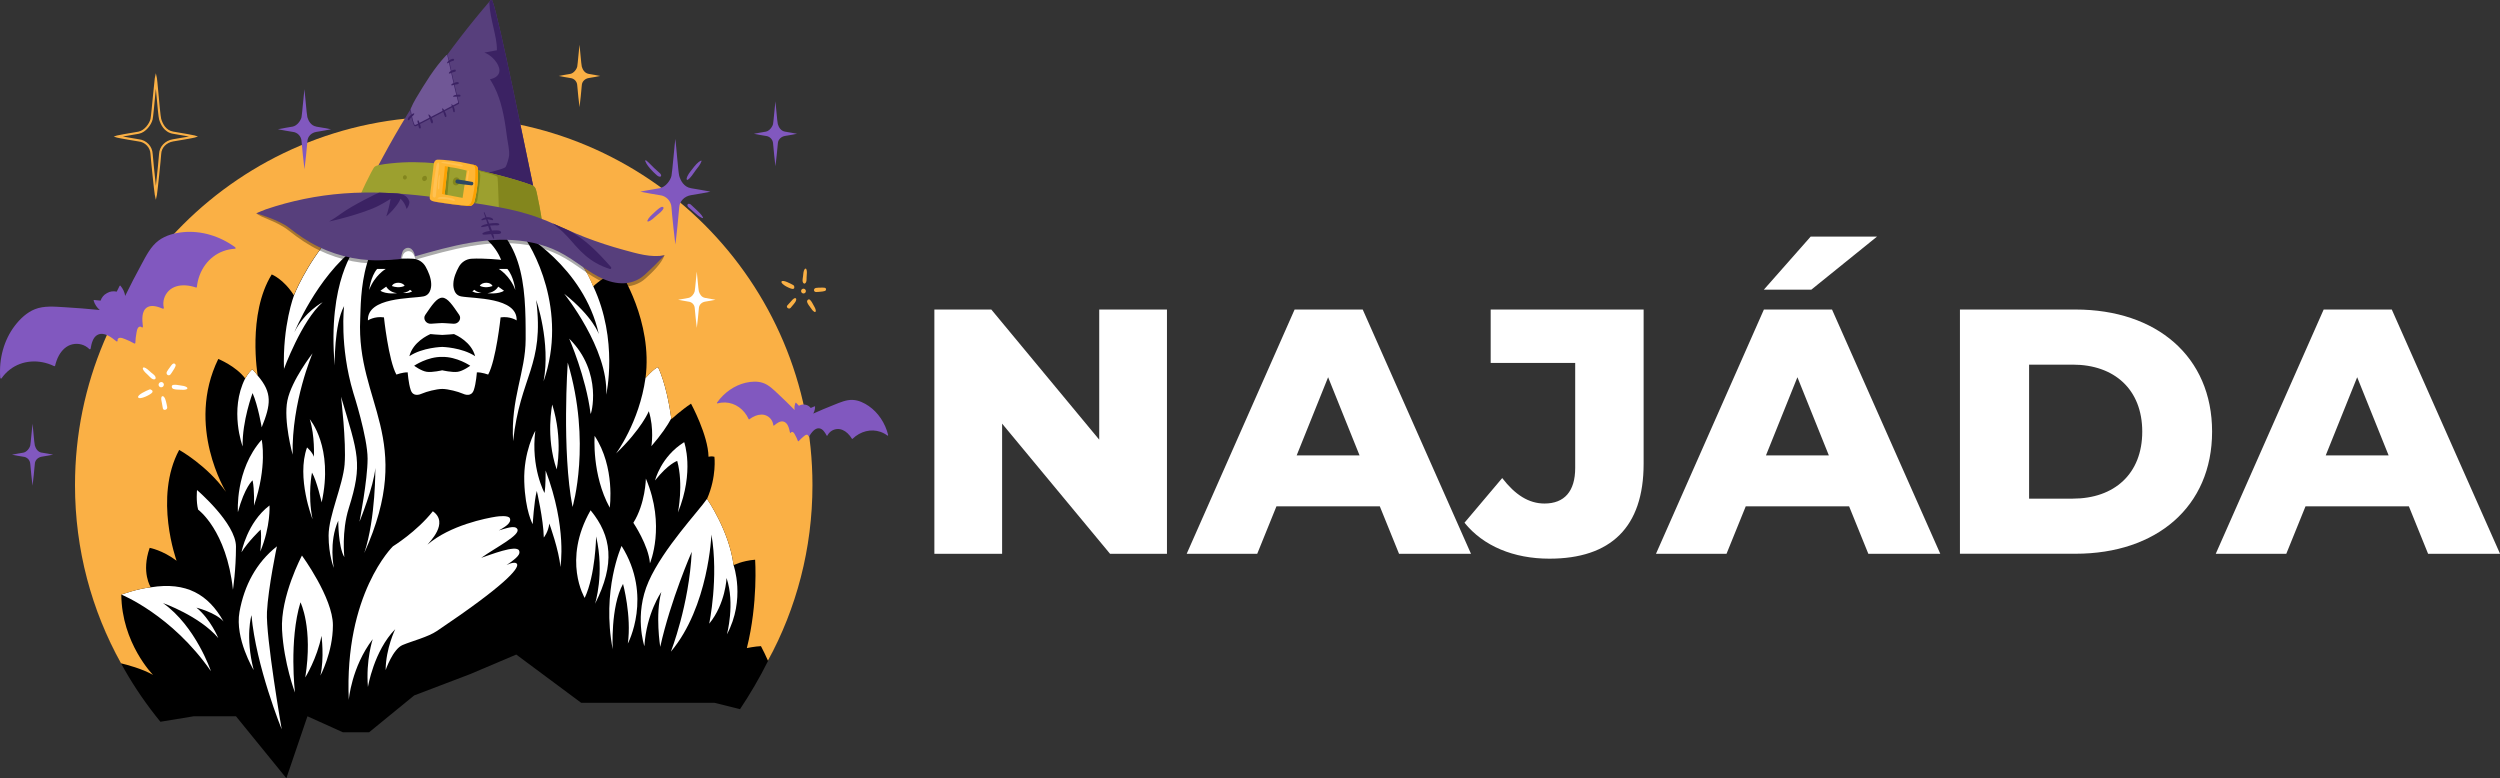 <svg width="771" height="240" viewBox="0 0 771 240" fill="none" xmlns="http://www.w3.org/2000/svg">
<rect x="0" y="0" width="771" height="240" fill="#333333" stroke="none"/>
<g clip-path="url(#clip0_7138_54762)">
<path d="M359.891 95.458V170.785H342.331L309.051 130.65V170.785H288.16V95.458H305.72L339 135.593V95.458H359.891Z" fill="white"/>
<path d="M425.532 156.149H393.658L387.73 170.785H365.977L399.256 95.458H420.264L453.65 170.785H431.46L425.532 156.149ZM419.285 140.439L409.59 116.333L399.894 140.439H419.285Z" fill="white"/>
<path d="M451.648 161.208L463.281 147.433C467.261 152.599 471.465 155.288 476.318 155.288C482.459 155.288 485.79 151.525 485.79 144.319V111.922H459.726V95.458H506.894V143.022C506.894 162.601 496.773 172.294 477.818 172.294C466.835 172.294 457.459 168.425 451.648 161.208Z" fill="white"/>
<path d="M570.263 156.149H538.388L532.46 170.785H510.707L543.986 95.458H564.995L598.38 170.785H576.191L570.263 156.149ZM558.62 89.325H543.976L558.407 72.967H578.873L558.62 89.325ZM564.016 140.439L554.32 116.333L544.625 140.439H564.016Z" fill="white"/>
<path d="M604.445 95.458H640.098C665.087 95.458 682.21 109.988 682.21 133.116C682.21 156.245 665.087 170.774 640.098 170.774H604.445V95.447V95.458ZM639.236 153.779C652.049 153.779 660.67 146.136 660.67 133.116C660.67 120.096 652.049 112.454 639.236 112.454H625.773V153.779H639.236Z" fill="white"/>
<path d="M742.896 156.149H711.021L705.093 170.785H683.34L716.619 95.458H737.628L771.013 170.785H748.823L742.896 156.149ZM736.648 140.439L726.953 116.333L717.258 140.439H736.648Z" fill="white"/>
<path d="M59.802 220.9H72.775L88.314 240L94.816 220.9L105.735 225.832H113.834L127.734 214.47L145.038 207.88L159.214 201.864L179.233 216.744H220.345L228.221 218.71C240.598 200.163 249.985 176.663 249.985 148.581C249.985 107.958 238.076 130.214 212.544 118.161C207.372 115.717 200.06 85.222 193.494 75.943C198.507 80.673 207.287 88.167 200.561 77.761C198.304 74.264 161.886 58.3 159.534 54.324C127.617 0.436 22.894 86.073 23.373 148.581C23.596 177.704 32.951 202.385 49.468 222.59L59.813 220.889L59.802 220.9Z" fill="black"/>
<path d="M118.944 82.937H116.305C114.304 85.297 113.836 89.453 113.836 89.453C115.496 84.935 118.955 82.937 118.955 82.937H118.944Z" fill="white"/>
<path d="M122.443 90.43C119.932 90.09 119.112 88.39 119.112 88.39L117.324 89.665C119.048 90.834 122.443 90.43 122.443 90.43Z" fill="white"/>
<path d="M127.084 89.846C126.796 89.602 126.456 89.378 126.456 89.378C125.594 90.229 124.242 90.335 124.242 90.335C126.147 90.558 127.084 89.857 127.084 89.857V89.846Z" fill="white"/>
<path d="M124.784 88.135C124.145 86.902 121.41 86.838 120.867 88.22C123.294 89.07 124.784 88.135 124.784 88.135Z" fill="white"/>
<path d="M153.816 82.937C153.816 82.937 157.265 84.935 158.935 89.453C158.935 89.453 158.467 85.297 156.466 82.937H153.827H153.816Z" fill="white"/>
<path d="M150.316 90.43C150.316 90.43 153.701 90.834 155.435 89.665L153.648 88.39C153.648 88.39 152.839 90.09 150.327 90.43H150.316Z" fill="white"/>
<path d="M145.676 89.846C145.676 89.846 146.612 90.558 148.517 90.324C148.517 90.324 147.166 90.229 146.304 89.368C146.304 89.368 145.963 89.591 145.676 89.835V89.846Z" fill="white"/>
<path d="M147.977 88.135C147.977 88.135 149.467 89.07 151.893 88.22C151.34 86.838 148.615 86.912 147.977 88.135Z" fill="white"/>
<path d="M87.527 113.899C87.527 113.899 93.029 98.859 99.511 93.205C99.511 93.205 94.009 96.032 90.773 102.473C90.773 102.473 97.595 85.626 109.706 76.337C109.706 76.337 100.926 86.732 103.225 112.709C103.225 112.709 103.012 100.06 106.12 94.395C106.12 94.395 104.63 106.661 108.972 121.18C108.972 121.18 113.367 134.827 113.367 141.47C113.367 148.113 110.866 160.889 110.866 160.889C110.866 160.889 115.304 149.984 115.751 144.308C115.751 144.308 115.922 159.752 112.346 170.54C128.32 135.104 109.845 124.432 111.09 98.424C111.377 92.514 110.579 70.087 128.48 64.007C128.48 64.007 132.63 63.38 134.504 67.302C134.504 67.302 121.999 70.65 118.252 80.131C118.252 80.131 123.52 79.568 127.373 79.791C129.012 79.887 130.481 80.833 131.279 82.278C132.077 83.713 132.939 85.68 132.982 87.529C132.982 87.529 133.237 90.898 130.598 91.408C126.852 92.131 113.187 91.61 113.463 98.817C113.463 98.817 115.464 97.456 118.412 97.881C118.412 97.881 119.817 111.125 122.243 115.515C122.243 115.515 124.202 114.792 125.734 114.834C125.734 114.834 125.947 118.161 126.671 120.287C127.394 122.413 129.31 121.775 130.342 121.307C131.364 120.84 134.557 119.947 136.398 119.947C138.239 119.947 141.432 120.84 142.454 121.307C143.475 121.775 145.391 122.413 146.125 120.287C146.849 118.161 147.062 114.834 147.062 114.834C148.594 114.792 150.553 115.515 150.553 115.515C152.979 111.125 154.384 97.881 154.384 97.881C157.321 97.456 159.333 98.817 159.333 98.817C159.609 91.61 145.944 92.131 142.198 91.408C139.559 90.898 139.814 87.529 139.814 87.529C139.857 85.68 140.719 83.713 141.517 82.278C142.315 80.843 143.784 79.887 145.423 79.791C149.265 79.568 154.544 80.131 154.544 80.131C150.787 70.65 138.292 67.302 138.292 67.302C140.144 63.433 144.199 63.997 144.316 64.007C161.546 71.787 162.164 87.401 162.11 104.609C162.078 114.888 157.449 122.838 158.247 136.071C160.397 115.919 167.964 112.847 165.356 92.514C165.356 92.514 169.901 105.577 167.634 117.609C175.222 95.798 164.43 76.198 160.471 71.501C160.471 71.501 180.022 82.066 184.683 103.079C184.683 103.079 182.98 97.743 173.998 90.59C173.998 90.59 187.642 107.511 186.961 121.711C186.961 121.711 190.771 104.907 182.98 88.326C175.616 69.534 149.52 53.261 136.292 60.053C105.673 52.974 90.677 91.058 90.677 91.058C90.677 91.058 87.112 100.326 87.581 113.91L87.527 113.899ZM141.155 114.664C139.452 114.92 136.377 114.197 136.377 114.197C136.377 114.197 133.312 114.92 131.598 114.664C129.895 114.409 127.724 112.794 127.724 112.794C127.724 112.794 131.854 109.966 136.377 110.073C140.9 109.966 145.029 112.794 145.029 112.794C145.029 112.794 142.858 114.409 141.155 114.664ZM146.53 109.85C142.432 107.129 136.387 106.99 136.387 106.99C136.387 106.99 130.332 107.118 126.245 109.85C127.394 105.46 131.928 103.387 132.758 103.026C132.758 103.026 135.493 103.292 136.387 103.292C137.281 103.292 140.016 103.026 140.016 103.026C140.847 103.398 145.38 105.47 146.53 109.85ZM136.377 91.802C138.079 91.802 139.623 94.215 141.623 97.116C142.432 98.296 141.411 99.965 139.836 99.837C138.314 99.71 136.387 99.625 136.387 99.625C136.387 99.625 134.461 99.71 132.939 99.837C131.364 99.965 130.332 98.296 131.151 97.116C133.152 94.204 134.685 91.802 136.398 91.802H136.377Z" fill="white"/>
<path d="M175.539 104.439C175.539 104.439 180.711 116.195 182.137 127.61C182.223 128.291 186.128 114.898 175.539 104.439Z" fill="white"/>
<path d="M170.314 124.772C170.314 124.772 168.206 134.657 171.676 144.765C171.676 144.765 173.719 135.731 170.314 124.772Z" fill="white"/>
<path d="M164.291 161.676C164.291 161.676 164.685 154.746 165.547 151.398C165.547 151.398 167.591 160.145 167.708 165.768C167.708 165.768 169.07 164.174 169.41 161.453C169.41 161.453 172.475 169.913 172.816 174.856C172.816 174.856 174.976 162.877 168.272 145.105C168.272 145.105 168.325 149.814 167.931 152.035C167.931 152.035 163.663 144.255 165.09 132.84C165.09 132.84 161.397 139.313 161.684 148.507C161.971 157.701 164.302 161.686 164.302 161.686L164.291 161.676Z" fill="white"/>
<path d="M180.319 184.4C183.671 177.3 183.841 165.439 183.841 165.439C186.513 176.907 183.501 186.218 183.501 186.218C189.78 173.857 188.641 165.3 182.139 157.371C173.327 172.815 180.319 184.4 180.319 184.4Z" fill="white"/>
<path d="M175.092 111.826C175.092 111.826 173.219 139.026 176.571 156.351C176.571 156.351 182.478 136.592 175.092 111.826Z" fill="white"/>
<path d="M183.384 134.423C183.384 134.423 182.469 146.402 188.045 156.563C188.045 156.563 189.812 144.128 183.384 134.423Z" fill="white"/>
<path d="M200.091 126.813C201.794 132.213 200.889 137.602 200.889 137.602C203.933 134.073 205.838 131.256 207.03 129.035C205.551 118.172 202.932 113.229 202.932 113.229C201.655 113.591 199.069 116.588 199.069 116.588C197.143 130.278 189.98 139.865 189.98 139.865C197.941 132.202 200.102 126.803 200.102 126.803L200.091 126.813Z" fill="white"/>
<path d="M208.852 142.151C210.842 149.357 209.076 158.051 209.076 158.051C214.248 145.329 211.002 136.358 211.002 136.358C203.786 140.843 202.02 148.167 202.02 148.167C206.117 143.001 208.841 142.151 208.841 142.151H208.852Z" fill="white"/>
<path d="M199.187 147.603C199.187 147.603 199.07 155.267 195.324 161.229C195.324 161.229 200.039 168.213 200.443 173.718C200.443 173.718 205.392 162.133 199.187 147.593V147.603Z" fill="white"/>
<path d="M188.961 200.291C188.961 200.291 188.226 187.121 192.143 180.074C192.143 180.074 194.814 189.959 193.622 198.473C193.622 198.473 201.413 183.88 191.696 168.372C191.696 168.372 185.449 182.115 188.971 200.28L188.961 200.291Z" fill="white"/>
<path d="M198.729 199.27C199.357 189.109 203.954 182.572 203.954 182.572C202.017 189.502 203.614 199.493 203.614 199.493C206.849 184.953 213.33 170.19 213.33 170.19C212.532 186.601 206.902 200.971 206.902 200.971C218.556 187.111 219.407 164.854 219.407 164.854C221.685 178.14 218.726 192.34 218.726 192.34C223.781 186.154 224.069 178.257 224.069 178.257C226.74 186.154 224.186 195.635 224.186 195.635C229.986 184.794 226.229 174.282 226.229 174.282C224.909 163.717 218.045 153.842 218.045 153.842C215.544 157.531 204.571 169.063 200.027 179.341C195.483 189.619 198.718 199.27 198.718 199.27H198.729Z" fill="white"/>
<path d="M65.05 206.997C65.05 206.997 60.389 193.137 50.267 185.984C50.267 185.984 61.527 189.959 67.317 196.772C67.317 196.772 64.933 190.937 60.58 187.398C60.58 187.398 66.508 188.886 68.934 191.66C64.273 183.327 57.472 179.352 46.511 181.127C42.36 181.552 37.422 183.369 37.422 183.369C37.422 183.369 52.992 189.619 65.05 206.997Z" fill="white"/>
<path d="M86.877 224.939C86.877 224.939 81.928 196.262 82.332 188.705C82.726 181.159 85.397 168.489 85.397 168.489C79.086 173.485 75.34 180.468 73.861 188.705C72.381 196.942 78.235 206.647 78.235 206.647C75.564 196.252 77.554 189.726 77.554 189.726C78.916 205.339 86.877 224.928 86.877 224.928V224.939Z" fill="white"/>
<path d="M86.983 194.275C87.547 204.606 90.963 213.577 90.963 213.577C90.963 213.577 89.09 197.453 92.666 185.75C92.666 185.75 96.582 193.584 94.145 208.921C94.145 208.921 97.785 203.075 99.147 196.092C99.147 196.092 100.063 202.958 98.807 208.358C98.807 208.358 102.67 201.205 102.67 192.797C102.67 184.39 93.124 171.327 93.124 171.327C93.124 171.327 86.419 183.933 86.983 194.264V194.275Z" fill="white"/>
<path d="M80.394 163.323C80.734 165.789 80.277 170.083 80.277 170.083C83.523 162.303 83.118 155.883 83.118 155.883C76.179 161.166 74.477 170.307 74.477 170.307C76.467 167.065 80.383 163.323 80.383 163.323H80.394Z" fill="white"/>
<path d="M60.761 151.121C60.761 151.121 60.42 154.608 61.102 157.169C61.102 157.169 69.882 163.515 71.84 181.871C71.84 181.871 72.776 175.78 72.776 168.585C72.776 161.389 60.75 151.121 60.75 151.121H60.761Z" fill="white"/>
<path d="M77.895 148.135C78.533 151.111 78.321 155.968 78.321 155.968C82.503 143.702 80.704 135.614 80.704 135.614C72.435 144.946 73.372 157.935 73.372 157.935C75.458 150.186 77.895 148.135 77.895 148.135Z" fill="white"/>
<path d="M74.828 137.665C74.658 129.832 77.893 121.222 77.893 121.222C79.596 125.102 80.703 131.787 80.703 131.787C83.587 124.698 84.002 121.127 79.479 115.855C78.915 114.941 77.776 113.867 77.776 113.867C76.52 115.058 75.616 116.705 75.616 116.705C70.656 126.505 74.817 137.655 74.817 137.655L74.828 137.665Z" fill="white"/>
<path d="M96.392 108.957C96.392 108.957 89.911 117.258 88.634 123.518C87.357 129.779 90.252 140.216 90.252 140.216C89.911 123.943 96.392 108.957 96.392 108.957Z" fill="white"/>
<path d="M96.816 140.896C96.306 139.366 94.688 137.995 94.688 137.995C91.325 147.274 96.391 160.135 96.391 160.135C94.816 152.429 96.22 145.743 96.22 145.743C97.668 148.167 99.2 154.937 99.2 154.937C102.957 137.857 95.529 129.3 95.529 129.3C97.146 134.37 96.806 140.886 96.806 140.886L96.816 140.896Z" fill="white"/>
<path d="M106.289 143.107C105.735 149.793 101.34 159.04 101.34 165.173C101.34 171.306 102.958 175.143 102.958 175.143C102.958 175.143 101.34 167.182 104.32 160.581C104.32 160.581 104.277 168.585 106.193 171.826C106.193 171.826 105.299 163.908 107.555 156.755C111.94 142.863 110.407 139.993 105.171 122.338C105.171 122.338 106.831 136.432 106.278 143.118L106.289 143.107Z" fill="white"/>
<path d="M121.176 168.489C121.176 168.489 128.477 164.004 133.489 157.669C138.608 161.304 132.361 167.203 131.829 167.979C138.779 161.952 150.092 159.784 152.976 159.338C153.774 159.21 156.85 158.849 157.254 159.858C157.861 161.4 155.339 162.707 153.859 163.578C155.881 163.026 158.808 161.846 159.542 163.153C160.585 165.003 153.167 168.67 148.4 172.039C151.082 171.157 159.223 167.894 160.085 169.796C160.543 170.806 159.819 171.837 156.222 174.271C157.329 173.687 159.276 173.102 159.5 174.08C159.819 175.515 155.807 180.436 134.735 194.604C131.946 196.475 127.178 197.665 124.167 198.919C121.155 200.174 118.93 206.647 118.93 206.647C118.984 199.95 121.889 194.041 121.889 194.041C115.291 200.737 113.471 211.876 113.471 211.876C112.79 203.532 114.95 197.113 114.95 197.113C108.352 205.796 107.564 215.851 107.564 215.851C106.138 183.082 121.176 168.489 121.176 168.489Z" fill="white"/>
<path d="M136.845 35.989C74.043 35.989 23.129 86.859 23.129 149.601C23.129 169.541 28.28 188.28 37.305 204.563C39.135 204.999 43.765 206.211 47.192 208.135C47.192 208.135 37.528 198.367 37.411 183.38C37.411 183.38 42.36 181.562 46.5 181.137C46.5 181.137 43.488 176.567 46.159 168.957C46.159 168.957 50.076 169.637 54.461 172.932C54.461 172.932 47.351 153.449 55.259 138.749C55.259 138.749 63.783 143.458 69.701 151.695C69.701 151.695 57.196 131.479 67.317 110.7C67.317 110.7 72.776 112.911 75.618 116.716C75.618 116.716 76.533 115.068 77.778 113.878C77.778 113.878 78.917 114.951 79.481 115.865C79.481 115.865 76.214 96.872 83.802 84.638C83.802 84.638 87.442 86.03 90.624 91.058C90.624 91.058 105.619 52.974 136.238 60.053C149.467 53.261 175.573 69.534 182.927 88.337C182.927 88.337 186.737 84.585 191.228 83.681C191.228 83.681 201.402 99.072 199.072 116.62C199.072 116.62 201.658 113.623 202.935 113.261C202.935 113.261 205.585 118.257 207.054 129.258C207.054 129.258 210.161 126.452 213.109 124.485C213.109 124.485 218.399 134.221 218.505 140.864C218.505 140.864 219.42 140.609 220.325 140.864C220.325 140.864 221.08 146.965 218.047 153.874C218.047 153.874 224.912 163.759 226.231 174.314C226.231 174.314 228.786 172.953 232.883 172.613C232.883 172.613 233.82 185.984 230.329 199.865C230.329 199.865 232.798 199.355 234.682 199.27C235.469 200.779 236.182 202.267 236.842 203.756C245.59 187.663 250.56 169.222 250.56 149.623C250.56 86.88 199.646 36.021 136.845 36.021V35.989Z" fill="#FAB045"/>
<path d="M166.353 69.63C165.906 64.879 165.097 60.213 164.064 55.589C163.032 50.944 153.784 4.826 151.847 0.213C151.751 -0.021 151.421 -0.064 151.261 0.117C144.94 7.451 138.98 15.157 133.456 23.213C127.944 31.249 122.835 39.614 118.163 48.266C116.024 52.23 110.554 62.338 110.916 62.87C110.852 63.008 123.878 66.505 127.752 66.983C135.862 67.972 143.961 68.96 152.102 69.598C156.679 69.949 161.276 70.161 165.863 70.172C166.108 70.172 166.395 69.938 166.374 69.64L166.353 69.63Z" fill="#573F7C"/>
<path d="M166.356 69.63C165.909 64.879 165.1 60.213 164.068 55.589C163.036 50.944 153.787 4.826 151.85 0.213C151.755 -0.021 151.425 -0.064 151.265 0.117C151.148 0.255 151.031 0.383 150.925 0.521C150.925 0.67 150.925 0.829 150.925 0.978C151.02 3.561 151.648 6.101 152.202 8.609C152.691 10.831 153.287 13.148 153.245 15.465C153.245 15.486 153.234 15.508 153.213 15.508C151.936 15.752 150.658 15.965 149.381 16.209C149.616 16.294 149.85 16.4 150.073 16.517C151.276 17.144 152.372 18.133 153.159 19.313C153.766 20.227 154.32 21.502 153.851 22.64C153.617 23.192 153.17 23.596 152.691 23.872C152.351 24.064 151.978 24.213 151.606 24.319C151.499 24.351 151.265 24.361 151.18 24.425C151.095 24.5 151.116 24.468 151.18 24.585C151.308 24.818 151.478 25.042 151.616 25.276C152.819 27.263 153.702 29.463 154.373 31.727C155.064 34.097 155.533 36.542 155.905 38.997C156.086 40.177 156.235 41.357 156.395 42.537C156.512 43.43 156.693 44.301 156.831 45.194C156.97 46.097 157.076 47.033 157.012 47.947C156.959 48.659 156.299 51.029 155.863 51.561C155.416 52.113 149.552 53.484 149.498 53.591C149.456 53.686 154.915 55.26 156.012 56.918C156.022 56.939 156.012 56.971 155.99 56.981C154.277 58.299 152.393 59.33 150.467 60.223C146.902 61.881 143.177 63.082 139.569 64.634C137.547 65.495 135.546 66.484 133.684 67.706C139.814 68.439 145.944 69.12 152.095 69.598C156.672 69.949 161.269 70.161 165.856 70.172C166.101 70.172 166.388 69.938 166.367 69.64L166.356 69.63Z" fill="#3B2263"/>
<path d="M167.226 68.907C166.96 66.292 165.683 60 165.523 59.426C165.385 58.895 165.289 58.321 165.002 57.864C164.757 57.481 164.384 57.268 163.991 57.109C163.416 56.875 162.82 56.684 162.245 56.492C157.733 54.994 153.114 53.793 148.506 52.73C139.385 50.625 129.956 49.361 120.622 50.37C119.334 50.508 118.025 50.647 116.748 50.923C116.269 51.019 115.801 51.189 115.429 51.529C114.982 51.922 110.246 61.339 110.874 61.371C118.206 61.711 125.539 62.328 132.829 63.231C140.109 64.135 147.356 65.336 154.551 66.802C158.606 67.621 162.639 68.546 166.673 69.523C167.034 69.609 167.269 69.311 167.237 68.939L167.226 68.907Z" fill="#9CA02F"/>
<path d="M167.229 68.907C166.963 66.292 165.686 60 165.526 59.426C165.388 58.895 165.292 58.321 165.005 57.864C164.76 57.481 164.388 57.268 163.994 57.109C163.419 56.875 162.823 56.684 162.248 56.492C157.736 54.994 153.117 53.793 148.509 52.73C147.679 52.538 146.849 52.358 146.008 52.177C146.402 52.283 146.795 52.39 147.189 52.507C147.7 52.655 148.2 52.847 148.7 52.995C149.467 53.219 150.244 53.389 151.01 53.601C151.808 53.825 152.627 54.069 153.362 54.494C153.66 54.664 153.83 66.717 154 67.536C156.714 68.131 163.972 68.865 166.676 69.513C167.038 69.598 167.272 69.3 167.24 68.928L167.229 68.907Z" fill="#83861D"/>
<path opacity="0.33" d="M204.967 78.728C200.763 79.536 196.549 79.217 192.494 78.112C188.471 77.017 184.49 75.72 180.585 74.211C176.647 72.691 172.826 70.863 168.931 69.226C165.068 67.6 161.098 66.43 157.033 65.548C152.957 64.677 148.849 64.039 144.741 63.401C140.441 62.732 136.141 62.094 131.831 61.584C123.306 60.574 114.718 60.053 106.14 60.702C97.988 61.318 79.055 65.75 79.055 65.75C80.257 67.132 85.11 67.982 89.186 71.213C92.092 73.509 95.072 75.561 98.36 77.144C104.969 80.333 112.302 81.757 119.518 81.205C120.486 81.13 122.742 81.067 123.7 80.896C123.7 80.896 123.753 80.386 124.009 79.525C124.168 79.004 124.243 78.494 124.615 78.09C124.977 77.708 125.478 77.442 125.978 77.453C127.798 77.495 128.096 80.089 128.096 80.089C139.302 76.889 150.913 73.637 162.546 75.54C165.27 75.986 167.973 76.719 170.549 77.793C173.156 78.877 175.561 80.365 177.903 81.991C182.202 84.978 186.619 88.305 191.908 88.4C194.526 88.443 197.081 87.699 199.103 85.86C201.146 84.011 203.956 81.385 204.945 78.718L204.967 78.728Z" fill="black"/>
<path d="M204.966 78.728C200.762 79.536 196.409 78.165 192.354 77.07C188.331 75.975 184.351 74.678 180.445 73.169C176.507 71.649 172.687 69.821 168.792 68.184C164.928 66.558 160.959 65.389 156.893 64.507C152.817 63.635 148.709 62.997 144.601 62.36C140.302 61.69 136.002 61.052 131.692 60.542C123.167 59.532 114.578 59.012 106.001 59.66C97.848 60.276 89.771 61.913 81.959 64.57C81.289 64.794 79.043 65.772 79.043 65.772C79.043 65.772 86.184 67.908 89.058 70.183C91.963 72.478 94.943 74.53 98.231 76.113C104.841 79.302 112.173 80.726 119.389 80.174C120.357 80.099 122.614 80.035 123.571 79.865C123.571 79.865 123.625 79.355 123.88 78.494C124.04 77.974 124.114 77.463 124.487 77.059C124.849 76.677 125.349 76.411 125.849 76.422C127.669 76.464 127.967 79.058 127.967 79.058C139.173 75.858 150.784 72.606 162.417 74.508C165.141 74.955 167.844 75.688 170.42 76.762C173.027 77.846 175.433 79.334 177.774 80.96C182.074 83.947 186.49 87.274 191.78 87.369C194.398 87.412 196.845 86.551 198.878 84.712C200.922 82.863 203.007 80.79 204.966 78.728Z" fill="#573F7C"/>
<path d="M188.447 82.384C184.52 77.931 180.241 73.477 175.08 70.927C174.271 70.533 170.461 68.896 170.461 68.896C170.972 69.29 171.483 69.81 172.089 70.257C174.101 71.798 175.772 73.828 177.474 75.763C179.358 77.888 181.401 79.748 183.807 81.109C185.18 81.885 186.627 82.501 188.117 82.958C188.415 83.054 188.66 82.639 188.436 82.384H188.447Z" fill="#3B2263"/>
<path d="M126.201 62.009C125.871 61.042 125.169 60.383 124.296 60.032C123.253 59.596 122.093 59.607 120.986 59.564C119.634 59.511 118.283 59.458 116.931 59.405C116.686 59.405 108.779 63.284 105.341 65.772C104.107 66.664 102.851 67.536 101.531 68.29C101.287 68.429 112.11 65.92 116.931 63.369C118.123 62.742 119.294 62.062 120.454 61.339C120.156 63.157 119.72 64.932 119.145 66.664C119.038 66.983 122.721 63.529 123.53 61.276C124.402 62.094 125.041 63.167 125.381 64.379C125.445 64.592 126.51 62.88 126.212 62.009H126.201Z" fill="#3B2263"/>
<path d="M141.28 54.845C140.758 54.494 139.939 54.834 139.8 55.462C139.662 55.727 139.598 56.025 139.651 56.333C139.811 57.226 140.822 57.449 141.386 56.843C141.886 56.301 141.918 55.27 141.28 54.845Z" fill="#83861D"/>
<path d="M138.523 51.242C138.47 51.146 138.353 51.125 138.278 51.199C137.81 51.656 137.81 52.443 137.714 53.091C137.597 53.825 137.501 54.569 137.416 55.302C137.331 56.057 137.246 56.811 137.161 57.566C137.086 58.31 136.937 59.086 136.969 59.83C136.991 60.425 137.853 60.67 137.98 60C138.119 59.267 138.129 58.501 138.183 57.757C138.246 57.003 138.31 56.248 138.385 55.493C138.459 54.739 138.534 53.984 138.598 53.229C138.651 52.57 138.853 51.816 138.523 51.231V51.242Z" fill="#83861D"/>
<path d="M148.093 53.984C148.093 53.293 147.774 52.103 146.933 52.252C146.859 52.262 146.816 52.379 146.848 52.453C146.987 52.698 147.136 52.932 147.178 53.229C147.231 53.654 147.178 54.058 147.125 54.473C147.018 55.281 146.912 56.089 146.795 56.907C146.678 57.704 146.582 58.501 146.465 59.298C146.401 59.702 146.348 60.106 146.284 60.51C146.252 60.733 146.21 60.967 146.178 61.19C146.167 61.275 146.156 61.35 146.135 61.435C145.741 61.435 145.465 62.062 145.784 62.392C146.114 62.732 146.571 62.753 146.912 62.392C147.242 62.03 147.253 61.392 147.327 60.925C147.497 59.755 147.668 58.586 147.806 57.417C147.944 56.301 148.125 55.1 148.115 53.973L148.093 53.984Z" fill="#83861D"/>
<path d="M131.563 54.526C131.563 54.526 131.51 54.441 131.478 54.399C131.393 54.282 131.212 54.197 131.074 54.207C130.967 54.207 130.871 54.239 130.786 54.292C130.648 54.314 130.531 54.377 130.424 54.484C130.265 54.633 130.18 54.866 130.18 55.09C130.18 55.408 130.371 55.727 130.669 55.823C130.914 55.897 131.148 55.834 131.34 55.663C131.425 55.621 131.499 55.547 131.542 55.462C131.585 55.366 131.638 55.27 131.67 55.164C131.723 54.951 131.68 54.728 131.574 54.547L131.563 54.526Z" fill="#83861D"/>
<path d="M125.457 54.537C125.425 54.42 125.382 54.324 125.308 54.239C125.19 54.112 125.041 54.037 124.882 54.027C124.797 54.027 124.722 54.037 124.648 54.08C124.573 54.101 124.499 54.154 124.445 54.218C124.382 54.282 124.339 54.346 124.318 54.431C124.275 54.505 124.254 54.601 124.254 54.686C124.254 54.749 124.265 54.803 124.275 54.866C124.296 54.983 124.35 55.079 124.424 55.164C124.541 55.291 124.69 55.366 124.85 55.377C124.935 55.377 125.01 55.366 125.084 55.323C125.159 55.302 125.233 55.249 125.286 55.185C125.35 55.121 125.393 55.058 125.414 54.973C125.457 54.898 125.478 54.803 125.478 54.718C125.478 54.654 125.467 54.601 125.457 54.537Z" fill="#83861D"/>
<path d="M147.413 52.964C147.402 52.209 147.466 51.337 146.699 51.04C145.912 50.732 145.039 50.593 144.22 50.413C142.57 50.041 140.91 49.754 139.239 49.552C138.398 49.446 137.558 49.361 136.717 49.307C136.291 49.276 135.876 49.254 135.45 49.233C135.099 49.212 134.716 49.201 134.397 49.403C133.716 49.86 133.737 50.923 133.641 51.688C133.503 52.762 133.375 53.846 133.247 54.919C133.12 55.972 133.002 57.013 132.885 58.066C132.811 58.682 132.715 59.298 132.662 59.915C132.619 60.319 132.407 60.967 132.577 61.361C132.885 62.062 134.003 62.179 134.61 62.285C135.057 62.36 135.514 62.434 135.961 62.498C137.664 62.764 139.367 63.008 141.07 63.199C141.953 63.295 142.826 63.391 143.709 63.476C144.379 63.539 145.135 63.678 145.71 63.199C146.274 62.732 146.391 61.86 146.55 61.159C146.742 60.287 146.912 59.394 147.04 58.501C147.306 56.673 147.434 54.824 147.402 52.974L147.413 52.964ZM142.655 61.02C142.655 61.02 142.655 61.02 142.655 61.031C142.442 61.02 142.23 60.946 142.027 60.914C141.517 60.818 141.016 60.723 140.506 60.627C139.569 60.446 138.632 60.276 137.696 60.096C137.589 60.074 137.483 60.053 137.377 60.032C137.355 60.032 137.238 59.979 137.153 59.968C137.153 59.915 137.153 59.841 137.153 59.819C137.164 59.702 137.174 59.586 137.185 59.469C137.238 58.916 137.302 58.363 137.366 57.81C137.483 56.652 137.621 55.483 137.749 54.324C137.813 53.772 137.877 53.208 137.93 52.656C137.973 52.23 138.026 51.826 138.015 51.401C139.761 51.646 141.495 51.975 143.209 52.411C143.422 52.464 143.688 52.581 143.9 52.592C143.911 52.592 143.922 52.592 143.932 52.592C143.932 52.666 143.911 52.73 143.911 52.74C143.837 53.272 143.751 53.793 143.677 54.324C143.517 55.377 143.358 56.429 143.198 57.492C143.038 58.544 142.879 59.596 142.719 60.648C142.698 60.765 142.677 60.882 142.666 60.999L142.655 61.02Z" fill="#FEB634"/>
<path d="M137.097 52.485C137.044 53.038 136.98 53.601 136.916 54.154C136.789 55.313 136.661 56.482 136.533 57.64C136.48 58.193 136.416 58.746 136.352 59.298C136.342 59.415 136.331 59.532 136.32 59.649C136.32 59.681 136.32 59.745 136.32 59.798C136.405 59.809 136.512 59.862 136.544 59.862C136.65 59.883 136.757 59.904 136.863 59.926C136.991 59.947 137.119 59.968 137.246 60C137.214 59.989 137.172 59.979 137.15 59.968C137.15 59.915 137.15 59.841 137.15 59.819C137.161 59.702 137.172 59.586 137.182 59.469C137.236 58.916 137.299 58.363 137.363 57.81C137.48 56.652 137.619 55.483 137.746 54.324C137.81 53.772 137.874 53.208 137.927 52.656C137.97 52.23 138.023 51.826 138.012 51.401C138.981 51.529 139.939 51.699 140.897 51.89C139.673 51.624 138.438 51.401 137.193 51.231C137.193 51.646 137.15 52.06 137.108 52.485H137.097Z" fill="#FCA100"/>
<path d="M147.412 52.964C147.401 52.209 147.465 51.337 146.699 51.04C145.911 50.732 145.038 50.593 144.219 50.413C143.804 50.317 143.378 50.232 142.963 50.147C143.112 50.179 143.25 50.211 143.399 50.243C144.219 50.423 145.092 50.572 145.879 50.87C146.645 51.167 146.582 52.05 146.592 52.794C146.624 54.643 146.496 56.492 146.23 58.321C146.103 59.214 145.943 60.096 145.741 60.967C145.581 61.669 145.464 62.54 144.9 63.008C144.325 63.486 143.559 63.348 142.899 63.284C142.016 63.199 141.133 63.104 140.26 63.008C138.557 62.817 136.854 62.572 135.151 62.306C134.704 62.232 134.247 62.168 133.8 62.094C133.736 62.094 133.672 62.073 133.598 62.062C133.96 62.168 134.343 62.221 134.619 62.264C135.066 62.338 135.524 62.413 135.971 62.477C137.674 62.742 139.377 62.987 141.079 63.178C141.963 63.274 142.835 63.369 143.719 63.454C144.389 63.518 145.145 63.656 145.72 63.178C146.284 62.71 146.401 61.839 146.56 61.137C146.752 60.266 146.922 59.373 147.05 58.48C147.316 56.652 147.444 54.803 147.412 52.953V52.964Z" fill="#FCA100"/>
<path d="M145.622 56.099C144.1 55.791 142.567 55.547 141.046 55.334C140.737 55.291 140.46 55.642 140.45 55.95C140.439 56.322 140.705 56.546 141.014 56.599C142.493 56.833 143.983 57.035 145.462 57.162C146.016 57.215 146.175 56.195 145.622 56.089V56.099Z" fill="#2C4763"/>
<path d="M141.567 31.77C140.928 29.368 140.353 26.955 139.8 24.531C139.534 23.33 139.268 22.129 139.002 20.928C138.736 19.706 138.491 18.303 138.065 17.144C137.895 16.687 137.682 17.144 137.586 17.261C134.234 21.513 131.179 25.988 128.359 30.675C127.731 31.717 127.295 32.322 126.646 33.64C126.316 34.31 127.444 38.647 127.816 38.87C128.253 39.125 128.944 38.562 129.328 38.36C130.562 37.722 131.797 37.084 133.031 36.446C135.851 34.99 138.661 33.545 141.471 32.057C141.566 32.004 141.62 31.876 141.588 31.77H141.567Z" fill="#3B2263"/>
<path d="M141.281 31.462C140.653 29.081 140.078 26.689 139.546 24.276C139.28 23.086 139.014 21.895 138.759 20.705C138.493 19.493 138.301 18.239 137.928 17.059C137.907 16.996 137.79 16.858 137.599 17.059C133.938 20.907 131.053 25.711 128.265 30.356C127.648 31.398 127.148 32.376 126.637 33.619C126.637 33.619 127.158 37.191 127.882 38.508C127.967 38.668 128.829 38.179 129.202 37.977C130.415 37.35 131.639 36.712 132.852 36.085C135.63 34.64 138.407 33.205 141.164 31.727C141.249 31.674 141.302 31.547 141.281 31.44V31.462Z" fill="#705796"/>
<path d="M128.838 37.127C128.625 37.339 128.838 37.839 128.913 38.083C129.03 38.54 129.062 39.082 129.253 39.497C129.381 39.784 129.764 39.646 129.785 39.348C129.807 39.082 129.189 36.765 128.849 37.116L128.838 37.127Z" fill="#3B2263"/>
<path d="M133.18 36.521C132.967 36.064 132.712 35.554 132.286 35.298C132.201 35.245 132.095 35.33 132.116 35.437C132.222 35.915 132.489 36.34 132.648 36.797C132.797 37.201 132.797 37.754 133.138 38.02C133.234 38.094 133.404 38.051 133.457 37.934C133.67 37.488 133.361 36.925 133.18 36.521Z" fill="#3B2263"/>
<path d="M137.685 35.766C137.631 35.277 137.387 34.767 137.174 34.342C136.993 33.98 136.801 33.566 136.44 33.407C136.397 33.385 136.344 33.438 136.344 33.481C136.344 33.895 136.567 34.246 136.727 34.608C136.908 35.054 137.004 35.543 137.206 35.968C137.355 36.287 137.727 36.053 137.695 35.756L137.685 35.766Z" fill="#3B2263"/>
<path d="M139.26 32.131C139.26 32.131 139.186 32.142 139.196 32.184C139.25 32.578 139.42 32.907 139.537 33.279C139.654 33.662 139.686 34.066 139.792 34.438C139.877 34.714 140.25 34.682 140.271 34.374C140.324 33.63 139.877 32.471 139.26 32.12V32.131Z" fill="#3B2263"/>
<path d="M141.782 29.208C141.175 29.176 140.249 29.155 139.76 29.623C139.696 29.676 139.717 29.814 139.802 29.835C140.1 29.899 140.42 29.803 140.718 29.782C141.069 29.761 141.409 29.761 141.761 29.793C142.101 29.825 142.122 29.219 141.771 29.208H141.782Z" fill="#3B2263"/>
<path d="M141.322 25.36C140.918 25.212 140.386 25.446 139.992 25.594C139.683 25.711 139.236 25.839 139.141 26.221C139.141 26.253 139.141 26.275 139.173 26.285C139.481 26.434 139.875 26.19 140.184 26.115C140.567 26.02 141.014 26.073 141.365 25.871C141.567 25.754 141.514 25.424 141.312 25.36H141.322Z" fill="#3B2263"/>
<path d="M140.3 21.449C139.917 21.481 139.533 21.64 139.182 21.821C138.895 21.97 138.533 22.172 138.427 22.533C138.405 22.608 138.459 22.671 138.522 22.682C138.82 22.714 139.118 22.501 139.384 22.395C139.704 22.267 140.044 22.214 140.364 22.108C140.672 22.012 140.651 21.439 140.3 21.46V21.449Z" fill="#3B2263"/>
<path d="M138.642 18.537C138.323 18.749 137.961 19.015 137.865 19.43C137.854 19.493 137.897 19.557 137.961 19.536C138.259 19.472 138.525 19.249 138.801 19.111C139.131 18.93 139.472 18.813 139.823 18.749C139.94 18.728 140.068 18.569 140.057 18.43C140.004 17.771 138.897 18.367 138.652 18.537H138.642Z" fill="#3B2263"/>
<path d="M127.573 34.958C127.169 35.096 126.775 35.383 126.456 35.692C126.19 35.947 125.722 36.404 125.743 36.818C125.754 37.031 125.924 37.148 126.105 37.063C126.296 36.967 126.36 36.786 126.477 36.606C126.605 36.404 126.754 36.223 126.924 36.064C127.212 35.777 127.595 35.575 127.754 35.16C127.797 35.043 127.68 34.916 127.573 34.958Z" fill="#3B2263"/>
<path d="M135.311 50.179C135.268 50.073 135.13 50.062 135.055 50.136C134.534 50.689 134.502 51.635 134.364 52.379C134.204 53.261 134.076 54.154 133.959 55.047C133.842 55.919 133.746 56.79 133.651 57.672C133.565 58.565 133.406 59.49 133.438 60.393C133.459 60.956 134.268 61.18 134.385 60.553C134.545 59.702 134.566 58.82 134.651 57.959C134.736 57.056 134.843 56.152 134.949 55.249C135.045 54.377 135.162 53.506 135.258 52.634C135.343 51.858 135.619 50.923 135.3 50.19L135.311 50.179Z" fill="#FFC152"/>
<path d="M135.553 56.078C135.585 55.366 135.734 54.59 135.628 53.888C135.628 53.835 135.543 53.814 135.521 53.867C135.234 54.494 135.213 55.291 135.149 55.982C135.117 56.386 135.086 56.79 135.075 57.205C135.064 57.577 135.022 57.949 135.139 58.289C135.192 58.427 135.351 58.438 135.404 58.289C135.532 57.949 135.5 57.566 135.511 57.205C135.521 56.822 135.543 56.45 135.564 56.067L135.553 56.078Z" fill="#FFC152"/>
<path d="M142.643 50.955C142.174 50.657 141.6 50.593 141.078 50.498C140.535 50.392 139.982 50.306 139.439 50.211C138.864 50.115 138.29 50.041 137.715 49.977C137.204 49.924 136.619 49.828 136.119 49.977C136.076 49.988 136.055 50.062 136.097 50.094C136.523 50.338 137.066 50.392 137.545 50.466C138.151 50.562 138.758 50.668 139.354 50.774C139.929 50.87 140.503 50.987 141.068 51.104C141.568 51.21 142.079 51.359 142.589 51.295C142.738 51.274 142.76 51.019 142.643 50.944V50.955Z" fill="#FFC152"/>
<path d="M140.249 61.605C139.941 61.276 139.451 61.18 139.047 61.084C138.6 60.978 138.153 60.903 137.706 60.85C136.854 60.755 135.801 60.638 134.992 61.01C134.896 61.052 134.917 61.244 135.013 61.265C135.417 61.361 135.843 61.318 136.258 61.339C136.716 61.361 137.163 61.382 137.62 61.435C138.078 61.488 138.525 61.573 138.961 61.69C139.355 61.786 139.77 61.966 140.175 61.903C140.302 61.881 140.334 61.69 140.249 61.605Z" fill="#FFC152"/>
<path d="M144.293 52.772C144.187 53.272 144.08 53.772 143.995 54.282C143.921 54.696 143.761 55.185 143.868 55.589C143.91 55.759 144.112 55.791 144.197 55.642C144.41 55.291 144.4 54.76 144.453 54.356C144.517 53.846 144.57 53.336 144.613 52.825C144.634 52.624 144.325 52.57 144.283 52.772H144.293Z" fill="#FFC152"/>
<path d="M154.447 71.426C154.117 71.054 153.596 71.054 153.159 71.043C152.68 71.043 152.201 71.054 151.722 71.107C151.531 70.597 151.339 70.087 151.137 69.577C151.19 69.577 151.244 69.566 151.297 69.555C151.744 69.513 152.201 69.492 152.659 69.492C153.053 69.492 153.542 69.598 153.894 69.385C154.032 69.3 154.021 69.109 153.894 69.013C153.564 68.737 152.989 68.801 152.585 68.801C152.127 68.801 151.669 68.843 151.222 68.907C151.116 68.918 150.999 68.939 150.882 68.95C150.701 68.503 150.509 68.067 150.318 67.632C150.86 67.642 151.35 67.876 151.871 67.918C152.052 67.929 152.159 67.663 152.031 67.525C151.563 67.047 150.797 66.909 150.052 67.004C149.849 66.505 149.658 66.005 149.434 65.516C149.37 65.389 149.179 65.474 149.211 65.612C149.349 66.101 149.53 66.579 149.7 67.068C149.243 67.174 148.817 67.366 148.519 67.621C148.37 67.749 148.519 67.993 148.679 67.95C149.094 67.844 149.477 67.717 149.892 67.663C149.892 67.674 149.892 67.685 149.903 67.695C150.041 68.152 150.179 68.599 150.328 69.045C149.679 69.162 149.019 69.343 148.476 69.704C148.349 69.789 148.381 70.066 148.551 70.055C149.221 70.002 149.871 69.811 150.541 69.683C150.552 69.715 150.562 69.757 150.573 69.789C150.733 70.257 150.903 70.725 151.073 71.192C150.318 71.299 149.551 71.479 148.892 71.862C148.679 71.989 148.774 72.329 148.998 72.34C149.807 72.393 150.637 72.255 151.456 72.202C151.648 72.691 151.861 73.18 152.169 73.594C152.244 73.69 152.414 73.626 152.404 73.499C152.372 73.042 152.244 72.606 152.095 72.181C152.467 72.181 152.84 72.17 153.212 72.181C153.649 72.191 154.074 72.223 154.447 71.926C154.585 71.819 154.564 71.554 154.458 71.437L154.447 71.426Z" fill="#3B2263"/>
<path d="M72.541 76.262C67.763 72.755 61.984 71.086 56.588 71.585C53.874 71.841 51.107 72.563 48.936 74.168C46.488 75.975 45.051 78.909 43.583 81.619C41.858 84.787 40.188 87.996 38.602 91.26C38.432 90.122 37.921 89.028 37.154 88.135C37.069 88.028 36.92 88.082 36.878 88.177C36.59 88.762 36.282 89.346 36.005 89.942C34.973 89.718 33.951 89.846 33.089 90.346C33.057 90.356 33.025 90.377 33.004 90.399C32.961 90.409 32.929 90.43 32.898 90.452C32.014 90.919 31.365 91.717 31.014 92.716C30.365 92.631 29.705 92.588 29.055 92.514C28.949 92.514 28.832 92.599 28.875 92.726C29.226 93.853 29.886 94.863 30.769 95.607C27.161 95.245 23.543 94.958 19.945 94.746C16.87 94.565 13.613 94.236 10.782 95.352C8.271 96.351 6.195 98.317 4.546 100.485C1.247 104.811 -0.382 110.604 0.076 116.503C0.097 116.716 0.342 116.864 0.47 116.684C1.193 115.642 2.055 114.728 3.045 113.973C6.813 111.051 12.059 110.668 16.71 112.921C16.817 112.974 16.966 112.921 16.987 112.804C17.253 111.688 17.625 110.615 18.158 109.647C19.084 107.979 20.488 106.597 22.34 106.182C24.096 105.789 26.097 106.204 27.555 107.66C27.672 107.777 27.906 107.713 27.938 107.564C28.215 105.959 28.651 103.982 30.12 103.249C32.057 102.282 34.26 103.95 35.899 105.258C36.08 105.396 36.324 105.258 36.271 105.024C36.154 104.514 36.58 104.195 36.995 104.174C37.495 104.142 38.027 104.376 38.506 104.556C39.496 104.928 40.464 105.396 41.401 105.927C41.475 105.97 41.55 105.959 41.614 105.917C41.678 105.896 41.731 105.832 41.742 105.747C41.784 104.673 41.901 103.61 42.103 102.569C42.199 102.069 42.284 101.495 42.572 101.091C42.816 100.751 43.306 100.549 43.678 100.921C43.849 101.091 44.104 100.953 44.072 100.73C43.827 98.647 43.572 95.894 45.413 94.767C46.807 93.917 48.723 94.586 50.234 95.203C50.383 95.267 50.564 95.097 50.522 94.927C50.043 92.928 50.745 90.994 52.011 89.718C53.342 88.368 55.258 87.911 57.163 88.007C58.269 88.06 59.376 88.305 60.462 88.677C60.579 88.719 60.696 88.624 60.717 88.507C61.26 83.362 64.357 79.121 68.827 77.463C69.987 77.028 71.221 76.783 72.488 76.709C72.711 76.698 72.722 76.411 72.541 76.283V76.262Z" fill="#8158BF"/>
<path d="M60.08 41.782C59.687 41.655 56.994 41.198 54.131 40.709C53.822 40.656 53.588 40.613 53.439 40.592C51.183 40.209 50.172 38.221 49.704 36.627C49.512 35.958 49.108 31.557 48.821 28.347C48.597 25.839 48.459 24.404 48.395 24.117L48.065 22.586L47.735 24.117C47.671 24.436 47.501 26.2 47.224 29.059C46.926 32.163 46.564 36.011 46.415 36.659C46.107 38.03 44.595 40.23 42.69 40.602C42.648 40.602 42.318 40.666 41.892 40.74C39.072 41.219 36.422 41.676 36.06 41.793L35.07 42.112L36.06 42.431C36.645 42.622 42.68 43.621 42.722 43.621C44.744 43.812 46.33 45.481 46.415 47.501C46.468 48.744 47.575 59.341 47.735 60.096L48.065 61.616L48.395 60.096C48.554 59.341 49.661 48.755 49.715 47.501C49.789 45.555 51.322 43.961 53.429 43.61C54.355 43.462 59.516 42.601 60.059 42.42L61.049 42.101L60.059 41.782H60.08ZM53.333 42.951C50.906 43.345 49.15 45.205 49.055 47.469C49.023 48.298 48.448 53.878 48.075 57.3C47.692 53.878 47.128 48.287 47.086 47.469C46.99 45.12 45.149 43.175 42.797 42.951C42.573 42.93 39.742 42.441 37.88 42.101C39.242 41.857 41.105 41.538 42.02 41.389C42.541 41.304 42.786 41.261 42.829 41.251C45.042 40.815 46.713 38.392 47.075 36.808C47.235 36.117 47.586 32.407 47.895 29.123C47.948 28.528 48.012 27.943 48.065 27.391C48.097 27.72 48.129 28.071 48.161 28.411C48.554 32.758 48.874 36.138 49.065 36.819C49.48 38.275 50.598 40.783 53.322 41.251C53.471 41.272 53.705 41.315 54.014 41.368C54.961 41.527 56.888 41.857 58.282 42.101C56.717 42.388 54.44 42.771 53.333 42.951Z" fill="#FAB045"/>
<path d="M12.869 139.61C11.581 139.387 10.996 138.25 10.741 137.368C10.56 136.751 10.123 131.086 10.038 130.682C9.953 131.075 9.474 136.741 9.336 137.368C9.144 138.197 8.272 139.398 7.207 139.6C7.09 139.621 3.961 140.142 3.695 140.227C3.961 140.312 7.09 140.843 7.207 140.854C8.378 140.96 9.283 141.917 9.336 143.086C9.357 143.724 9.953 149.368 10.038 149.772C10.123 149.378 10.709 143.724 10.741 143.086C10.783 141.917 11.709 141.035 12.869 140.843C13.561 140.726 16.115 140.301 16.381 140.216C16.115 140.131 13.38 139.674 12.869 139.589V139.61Z" fill="#8158BF"/>
<path d="M97.551 39.04C95.88 38.753 95.125 37.276 94.795 36.149C94.571 35.362 93.996 28.018 93.89 27.508C93.784 28.018 93.166 35.352 92.986 36.16C92.741 37.233 91.613 38.785 90.24 39.05C90.091 39.082 86.036 39.752 85.695 39.858C86.036 39.965 90.091 40.656 90.24 40.666C91.751 40.804 92.932 42.037 92.996 43.557C93.028 44.376 93.794 51.688 93.901 52.209C94.007 51.699 94.773 44.386 94.805 43.568C94.869 42.048 96.061 40.921 97.562 40.677C98.456 40.528 101.766 39.975 102.106 39.869C101.766 39.763 98.232 39.167 97.562 39.061L97.551 39.04Z" fill="#8158BF"/>
<path d="M46.499 114.781C45.893 114.26 45.212 113.506 44.413 113.315C44.179 113.261 43.988 113.495 44.051 113.718C44.275 114.505 45.105 115.164 45.68 115.706C46.18 116.184 46.946 117.194 47.723 116.971C47.851 116.928 47.979 116.811 47.989 116.673C48.106 115.865 47.031 115.249 46.489 114.792L46.499 114.781Z" fill="white"/>
<path d="M46.69 120.245C46.69 120.245 46.69 120.245 46.679 120.245C46.53 120.096 46.317 120.021 46.062 120.128C45.221 120.447 42.22 121.796 42.614 122.562C43.05 123.412 46.679 121.637 46.988 120.978C47.137 120.68 47.009 120.372 46.69 120.255V120.245Z" fill="white"/>
<path d="M57.631 119.437C57.045 119.022 56.311 118.969 55.619 118.863C54.896 118.757 54.172 118.586 53.438 118.703C52.746 118.81 52.916 119.745 53.438 119.936C54.119 120.191 54.917 120.149 55.63 120.191C56.322 120.234 56.982 120.287 57.631 120.011C57.876 119.904 57.812 119.564 57.631 119.447V119.437Z" fill="white"/>
<path d="M50.509 118.416C50.467 118.278 50.403 118.161 50.297 118.055L50.137 117.927C50.009 117.853 49.871 117.821 49.722 117.821C49.605 117.821 49.509 117.842 49.413 117.896C49.317 117.927 49.222 117.981 49.147 118.066C49.073 118.14 49.009 118.225 48.977 118.331C48.924 118.427 48.902 118.533 48.902 118.64C48.902 118.714 48.924 118.788 48.934 118.852C48.977 118.99 49.041 119.107 49.147 119.214C49.2 119.256 49.254 119.299 49.307 119.341C49.434 119.415 49.573 119.447 49.722 119.447C49.839 119.447 49.935 119.426 50.031 119.373C50.126 119.341 50.222 119.288 50.297 119.203C50.371 119.129 50.435 119.043 50.467 118.937C50.52 118.842 50.541 118.735 50.541 118.629C50.541 118.555 50.52 118.48 50.509 118.416Z" fill="white"/>
<path d="M53.269 112.22C52.896 112.528 52.619 112.964 52.332 113.357C52.045 113.761 51.725 114.165 51.48 114.611C51.023 115.44 52.013 116.174 52.598 115.451C52.907 115.068 53.173 114.611 53.439 114.186C53.694 113.772 53.992 113.346 54.141 112.879C54.322 112.305 53.715 111.869 53.279 112.23L53.269 112.22Z" fill="white"/>
<path d="M51.562 125.527C51.456 124.943 51.339 124.358 51.179 123.784C51.03 123.231 50.892 122.7 50.466 122.296C50.254 122.094 49.87 122.168 49.785 122.477C49.636 123.051 49.785 123.571 49.902 124.145C50.019 124.73 50.126 125.315 50.221 125.91C50.36 126.781 51.733 126.42 51.562 125.538V125.527Z" fill="white"/>
<path d="M273.909 134.158C272.993 130.438 270.801 127.206 267.917 125.219C266.459 124.22 264.788 123.433 263.032 123.338C261.063 123.221 259.126 124.092 257.274 124.826C255.103 125.687 252.932 126.59 250.793 127.557C251.176 126.92 251.378 126.165 251.368 125.4C251.368 125.315 251.272 125.283 251.208 125.304C250.825 125.474 250.421 125.633 250.037 125.825C249.612 125.283 249.048 124.932 248.42 124.815C248.398 124.815 248.377 124.804 248.356 124.804C248.324 124.794 248.303 124.794 248.281 124.794C247.653 124.666 246.994 124.794 246.398 125.134C246.11 124.815 245.802 124.528 245.504 124.22C245.45 124.167 245.355 124.167 245.323 124.252C245.035 124.953 244.94 125.729 245.067 126.462C243.418 124.783 241.747 123.146 240.033 121.552C238.575 120.191 237.096 118.672 235.223 118.066C233.563 117.524 231.711 117.641 229.987 118.034C226.571 118.82 223.346 121.031 221.132 124.156C221.047 124.273 221.111 124.443 221.249 124.411C222.037 124.199 222.846 124.103 223.654 124.124C226.741 124.23 229.508 126.207 230.891 129.268C230.923 129.343 231.019 129.375 231.083 129.322C231.679 128.875 232.307 128.503 232.977 128.237C234.127 127.791 235.404 127.685 236.5 128.237C237.532 128.769 238.362 129.811 238.48 131.139C238.48 131.245 238.629 131.32 238.714 131.245C239.523 130.565 240.555 129.757 241.587 130.002C242.949 130.321 243.354 132.064 243.631 133.403C243.662 133.552 243.843 133.573 243.907 133.435C244.056 133.127 244.407 133.159 244.62 133.318C244.876 133.509 245.046 133.839 245.206 134.137C245.546 134.732 245.834 135.359 246.078 136.018C246.1 136.071 246.142 136.092 246.185 136.092C246.227 136.103 246.281 136.092 246.312 136.06C246.781 135.54 247.281 135.061 247.813 134.625C248.069 134.413 248.345 134.168 248.664 134.083C248.92 134.009 249.26 134.115 249.282 134.455C249.292 134.604 249.473 134.647 249.558 134.519C250.303 133.382 251.314 131.904 252.709 132.106C253.762 132.266 254.433 133.382 254.933 134.317C254.986 134.413 255.146 134.402 255.188 134.296C255.784 133.106 256.934 132.436 258.094 132.319C259.318 132.202 260.467 132.765 261.372 133.605C261.904 134.094 262.351 134.679 262.734 135.306C262.777 135.369 262.872 135.38 262.936 135.327C265.341 132.989 268.641 132.16 271.557 133.191C272.312 133.456 273.036 133.839 273.685 134.338C273.802 134.423 273.919 134.285 273.887 134.147L273.909 134.158Z" fill="#8158BF"/>
<path d="M181.564 22.788C180.266 22.565 179.67 21.417 179.425 20.535C179.244 19.919 178.808 14.211 178.723 13.807C178.637 14.211 178.158 19.908 178.02 20.535C177.829 21.375 176.956 22.576 175.881 22.788C175.764 22.81 172.614 23.341 172.348 23.426C172.614 23.511 175.775 24.053 175.881 24.064C177.062 24.17 177.978 25.137 178.02 26.317C178.041 26.955 178.637 32.652 178.723 33.045C178.808 32.641 179.404 26.955 179.425 26.317C179.468 25.137 180.404 24.255 181.575 24.064C182.267 23.947 184.842 23.522 185.108 23.426C184.842 23.341 182.086 22.884 181.575 22.788H181.564Z" fill="#FAB045"/>
<path d="M217.462 91.876C216.291 91.674 215.759 90.632 215.525 89.846C215.365 89.293 214.961 84.138 214.887 83.777C214.812 84.138 214.376 89.283 214.248 89.846C214.078 90.601 213.29 91.685 212.322 91.876C212.215 91.897 209.374 92.376 209.129 92.45C209.374 92.524 212.215 93.013 212.322 93.024C213.386 93.12 214.216 93.991 214.259 95.054C214.28 95.628 214.823 100.762 214.897 101.123C214.972 100.762 215.514 95.628 215.536 95.054C215.578 93.991 216.419 93.194 217.473 93.024C218.101 92.918 220.421 92.535 220.665 92.45C220.421 92.376 217.941 91.961 217.473 91.876H217.462Z" fill="white"/>
<path d="M242.11 40.602C240.759 40.368 240.141 39.178 239.875 38.253C239.694 37.616 239.226 31.663 239.141 31.249C239.056 31.663 238.556 37.605 238.407 38.253C238.204 39.125 237.3 40.379 236.182 40.602C236.065 40.624 232.777 41.176 232.5 41.261C232.777 41.346 236.065 41.91 236.182 41.92C237.406 42.037 238.364 43.036 238.417 44.269C238.449 44.939 239.066 50.859 239.152 51.274C239.237 50.859 239.854 44.939 239.886 44.269C239.939 43.036 240.897 42.122 242.121 41.92C242.845 41.803 245.526 41.346 245.803 41.261C245.526 41.176 242.664 40.698 242.121 40.602H242.11Z" fill="#8158BF"/>
<path d="M213.099 58.044C210.896 57.662 209.895 55.717 209.47 54.228C209.172 53.187 208.416 43.515 208.278 42.834C208.139 43.515 207.32 53.176 207.086 54.228C206.766 55.642 205.276 57.683 203.457 58.044C203.265 58.087 197.912 58.969 197.465 59.118C197.912 59.256 203.254 60.17 203.457 60.191C205.457 60.383 207.001 62.009 207.086 64.007C207.128 65.091 208.139 74.721 208.278 75.401C208.427 74.721 209.427 65.091 209.47 64.007C209.555 62.009 211.119 60.51 213.099 60.191C214.28 60 218.633 59.267 219.08 59.118C218.633 58.969 213.971 58.193 213.088 58.044H213.099Z" fill="#8158BF"/>
<path d="M203.01 52.974C202.574 52.592 202.127 52.198 201.712 51.794C200.892 51.019 200.147 50.147 199.253 49.456C199.126 49.36 198.913 49.52 198.977 49.669C199.413 50.753 200.2 51.667 200.988 52.517C201.403 52.964 201.839 53.399 202.297 53.803C202.659 54.122 203.159 54.622 203.691 54.462C203.808 54.43 203.883 54.324 203.893 54.197C203.925 53.665 203.361 53.282 203.01 52.974Z" fill="#8158BF"/>
<path d="M216.782 67.015C216.271 66.069 215.463 65.357 214.696 64.624C214.302 64.262 213.909 63.89 213.526 63.529C213.164 63.189 212.834 62.753 212.291 62.859C212.11 62.891 212.025 63.072 212.004 63.231C211.95 63.741 212.483 64.06 212.823 64.358C213.228 64.709 213.621 65.07 214.026 65.421C214.813 66.112 215.59 66.834 216.559 67.249C216.708 67.313 216.889 67.174 216.793 67.015H216.782Z" fill="#8158BF"/>
<path d="M204.169 63.784C203.669 63.901 203.233 64.262 202.849 64.581C202.424 64.921 202.03 65.314 201.626 65.686C200.902 66.367 200.018 67.111 199.646 68.057C199.582 68.205 199.763 68.365 199.912 68.322C200.881 68.014 201.7 67.164 202.445 66.515C203.19 65.867 204.233 65.187 204.627 64.251C204.744 63.975 204.414 63.741 204.18 63.805L204.169 63.784Z" fill="#8158BF"/>
<path d="M216.173 49.552C215.098 50.051 214.31 51.104 213.597 52.028C212.884 52.953 211.937 53.984 211.746 55.164C211.714 55.355 211.916 55.568 212.107 55.44C213.097 54.792 213.714 53.623 214.417 52.687C215.119 51.752 215.992 50.806 216.354 49.679C216.386 49.573 216.269 49.509 216.183 49.552H216.173Z" fill="#8158BF"/>
<path d="M248.77 85.318C248.802 84.595 248.972 83.681 248.674 83.001C248.578 82.799 248.312 82.799 248.184 82.959C247.748 83.554 247.737 84.521 247.652 85.233C247.578 85.86 247.28 86.976 247.876 87.401C247.971 87.476 248.131 87.486 248.237 87.433C248.876 87.072 248.727 85.956 248.759 85.318H248.77Z" fill="#FAB045"/>
<path d="M244.949 88.486C244.949 88.486 244.949 88.486 244.949 88.475C244.97 88.284 244.906 88.092 244.693 87.965C244.001 87.54 241.362 86.126 241.021 86.838C240.649 87.625 243.948 89.24 244.587 89.102C244.885 89.038 245.034 88.783 244.949 88.486Z" fill="#FAB045"/>
<path d="M251.6 95.894C251.569 95.245 251.207 94.682 250.898 94.129C250.579 93.545 250.291 92.939 249.802 92.471C249.344 92.035 248.77 92.673 248.919 93.151C249.11 93.779 249.578 94.331 249.951 94.863C250.302 95.384 250.643 95.883 251.196 96.202C251.409 96.319 251.611 96.085 251.6 95.883V95.894Z" fill="#FAB045"/>
<path d="M248.386 90.218C248.461 90.112 248.514 89.995 248.524 89.867V89.676C248.503 89.548 248.461 89.421 248.375 89.315C248.312 89.23 248.237 89.166 248.152 89.123C248.077 89.07 247.982 89.038 247.886 89.028C247.79 89.006 247.694 89.028 247.609 89.049C247.513 89.07 247.428 89.102 247.343 89.176C247.301 89.219 247.247 89.272 247.205 89.315C247.13 89.421 247.077 89.538 247.066 89.665V89.857C247.088 89.984 247.13 90.112 247.215 90.218C247.279 90.303 247.354 90.367 247.439 90.409C247.513 90.463 247.609 90.494 247.705 90.505C247.801 90.526 247.897 90.505 247.982 90.484C248.077 90.463 248.163 90.431 248.248 90.356C248.29 90.314 248.344 90.26 248.386 90.218Z" fill="#FAB045"/>
<path d="M254.368 88.751C253.942 88.656 253.474 88.698 253.037 88.709C252.59 88.719 252.111 88.719 251.664 88.794C250.813 88.921 250.834 90.048 251.675 90.058C252.122 90.058 252.59 90.005 253.048 89.963C253.484 89.92 253.963 89.888 254.378 89.74C254.889 89.559 254.868 88.868 254.378 88.751H254.368Z" fill="#FAB045"/>
<path d="M243.842 94.927C244.204 94.523 244.555 94.119 244.885 93.683C245.205 93.268 245.513 92.875 245.567 92.344C245.598 92.078 245.322 91.844 245.066 91.961C244.566 92.174 244.279 92.578 243.928 92.971C243.566 93.375 243.204 93.779 242.831 94.172C242.278 94.757 243.3 95.543 243.842 94.937V94.927Z" fill="#FAB045"/>
</g>
<defs>
<clipPath id="clip0_7138_54762">
<rect width="771" height="240" fill="white"/>
</clipPath>
</defs>
</svg>
